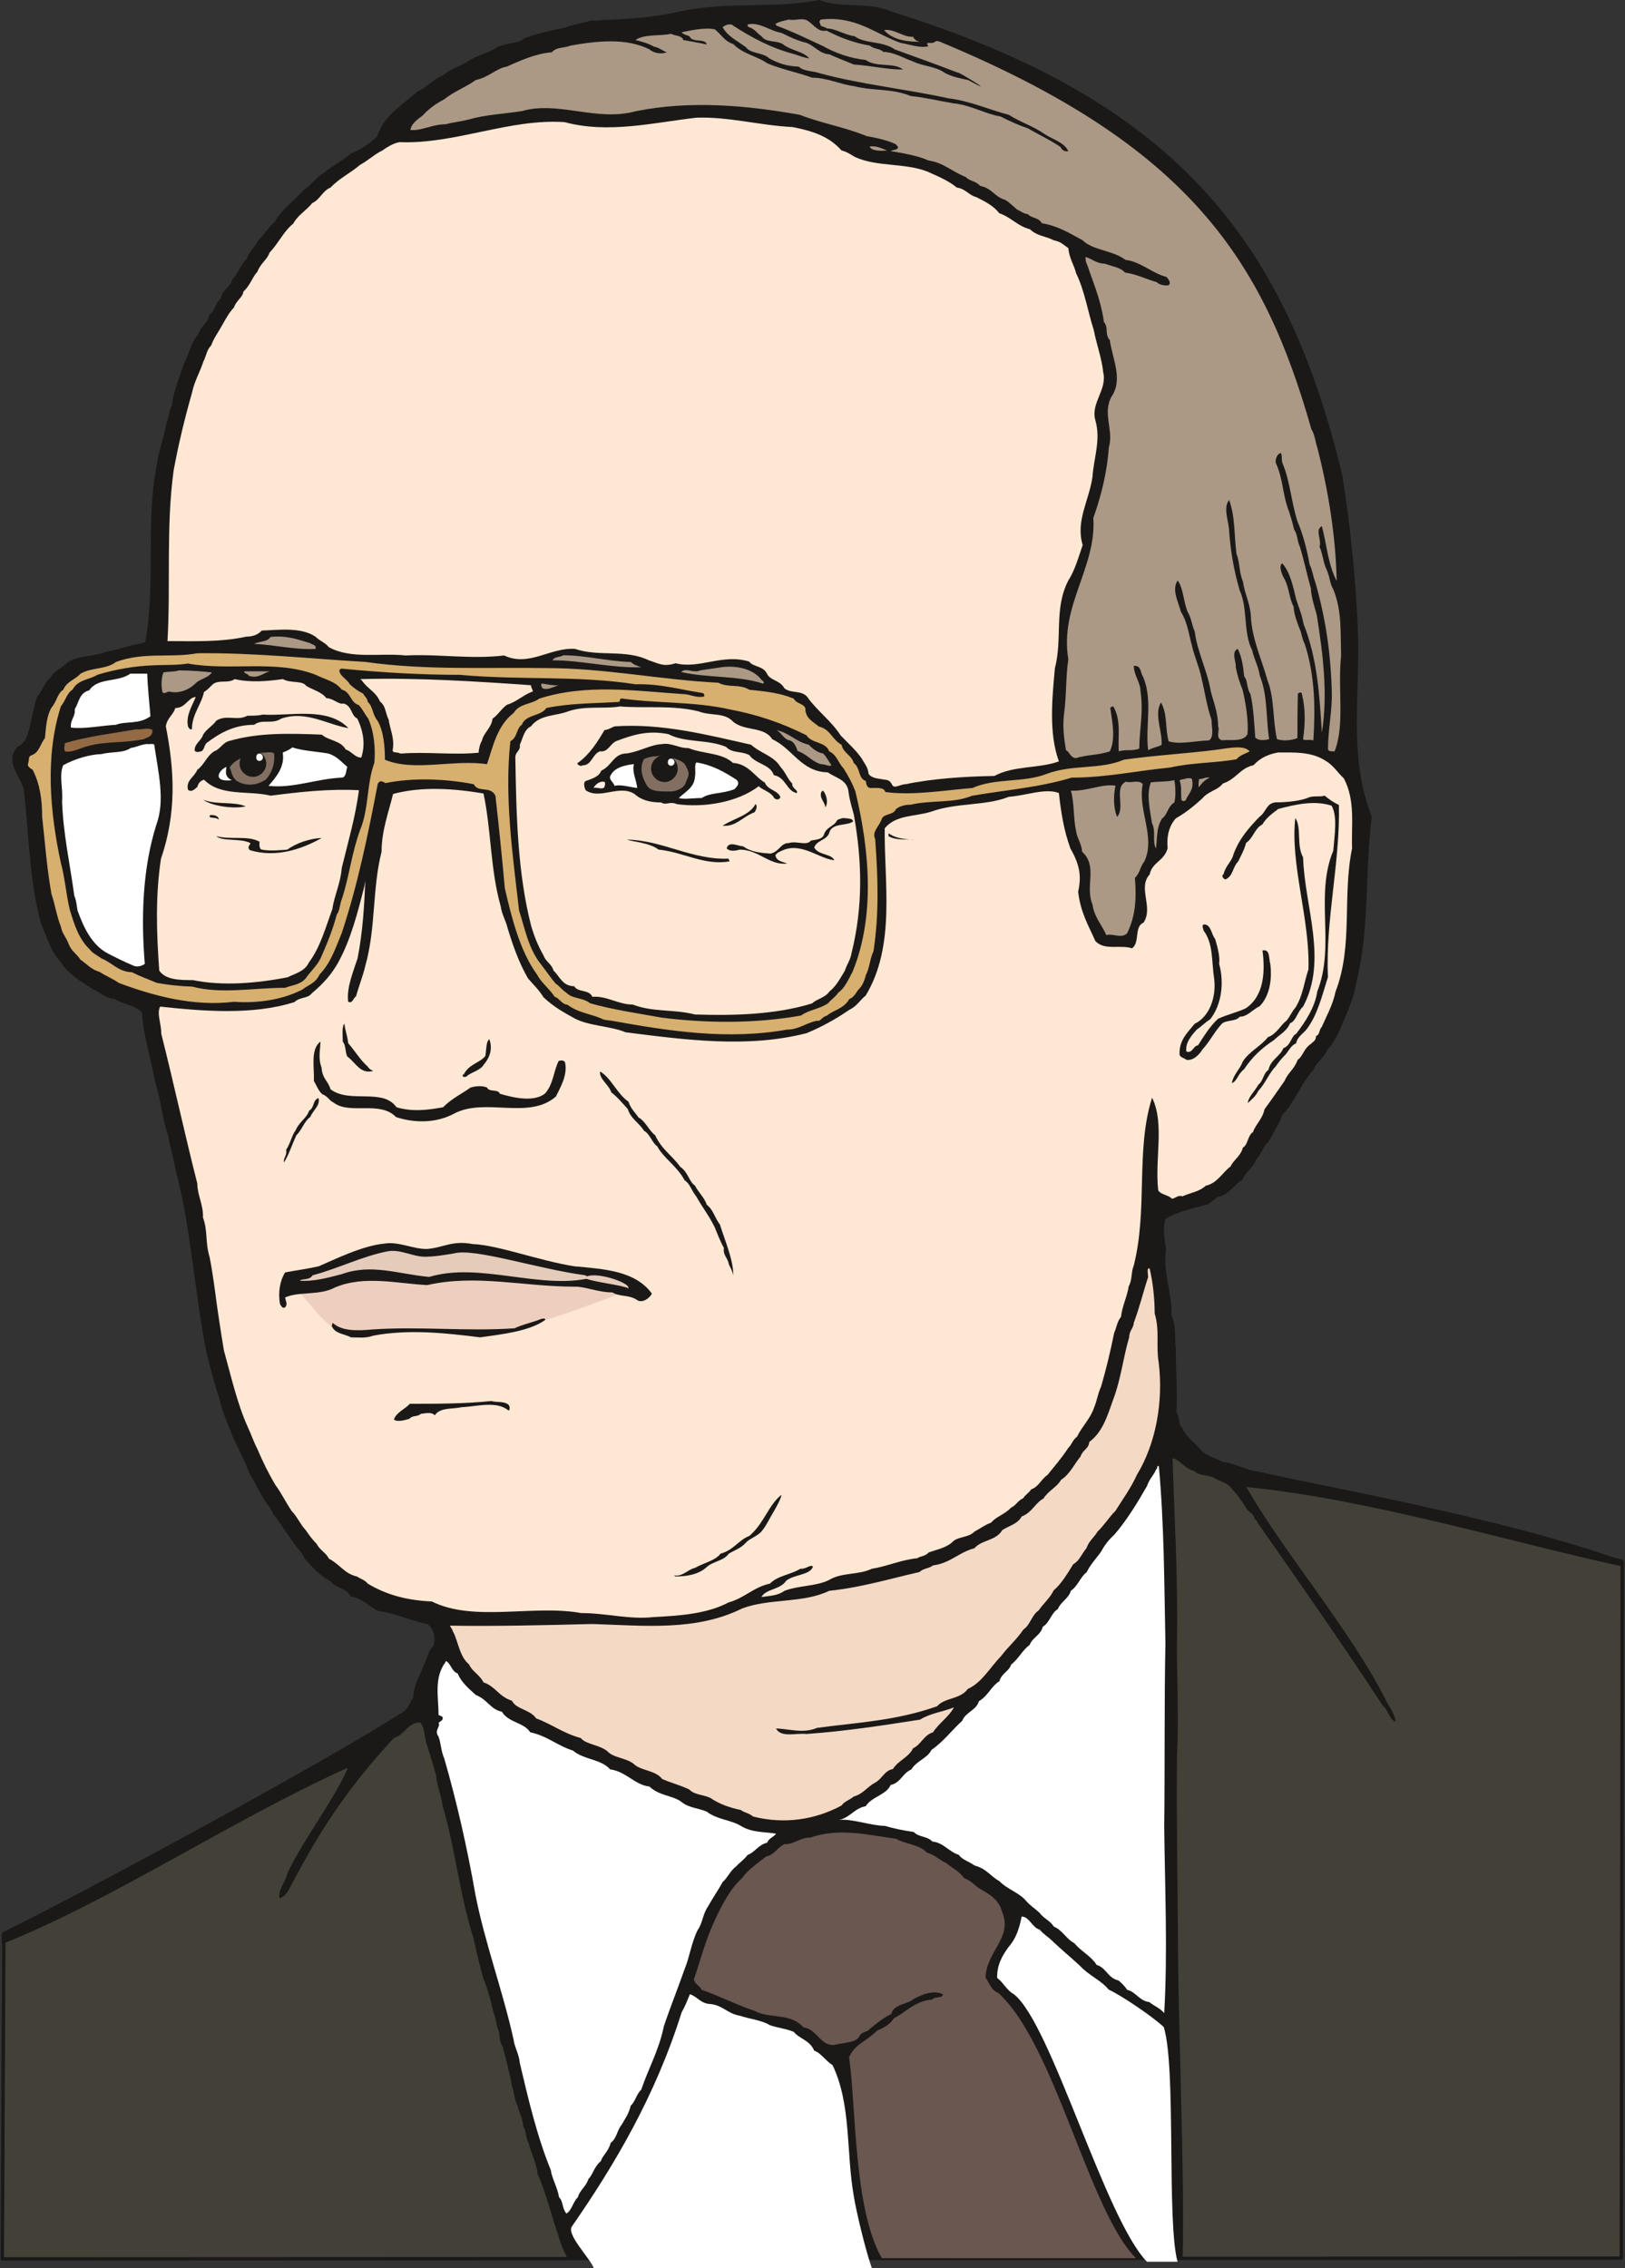 <svg xmlns="http://www.w3.org/2000/svg" xml:space="preserve" width="662.967" height="925.039" fill-rule="evenodd" stroke-linejoin="round" stroke-width="28.222" preserveAspectRatio="xMidYMid" version="1.2" viewBox="0 0 17541 24475"><rect x="0" y="0" width="17541" height="24475" fill="#333333" stroke="none"/><defs class="ClipPathGroup"><clipPath id="a" clipPathUnits="userSpaceOnUse"><path d="M0 0h17541v24475H0z"/></clipPath></defs><g class="SlideGroup"><g class="Slide" clip-path="url(#a)"><g class="Page"><g class="com.sun.star.drawing.ClosedBezierShape"><path fill="none" d="M6 15482h17525v8913H6z" class="BoundingBox"/><path fill="#434137" d="m42 20903 3417-1787c271-196 820-340 1036-627 234-120-23-389 317-732l7893-2255 419 335c402 172 496 142 927 178l3460 833-10 7519-17476 8 17-3472Z"/><path fill="none" stroke="#1B1918" stroke-linejoin="miter" stroke-width="36" d="m42 20903 3417-1787c271-196 820-340 1036-627 234-120-23-389 317-732l7893-2255 419 335c402 172 496 142 927 178l3460 833-10 7519-17476 8 17-3472Z"/></g><g class="com.sun.star.drawing.ClosedBezierShape"><path fill="none" d="M16 0h17511v24389H16z" class="BoundingBox"/><path fill="#1B1918" d="M6133 24388c-110-234-74-175-120-307-73-209-127-447-211-623-12-124-71-226-96-335-36-58-23-132-58-178-8-96-49-157-61-223-36-66-36-150-59-203-25-150-66-292-101-432-49-71-21-142-61-214-13-109-49-167-61-251-28-102-46-175-84-264-46-150-76-300-112-450-150-472-193-952-330-1417-13-114-66-229-71-330-36-137-66-221-110-366-17-79-17-142-58-208-132-8-176 137-288 167-437 473-749 905-1090 1555-43 73-66 150-144 175-23-96 71-180 83-269 163-348 486-767 641-1108 7-12 7-30 7-30-1283 582-2540 1430-3731 1902 13-35-17-94 13-129 909-445 3502-1852 4292-2360 85-35 90-109 138-173 5-145 79-242 115-356 35-59 48-155 101-196 31-84 5-198-66-241-185-36-354-119-534-142-102-54-168-137-292-155-43-92-150-79-216-163-127-66-193-155-277-239-36-83-94-127-142-203-71-109-115-162-173-251-43-43-48-97-84-127-84-114-127-229-198-341-48-127-114-259-168-365-61-155-127-300-162-455-54-163-97-330-137-493-115-584-155-1166-277-1735-23-106-41-172-64-269-20-127-56-221-73-335-66-186-77-396-138-569-48-269-132-516-142-754-78-89-205-84-299-150-97-5-145-66-229-102-132-84-269-162-353-300-107-106-145-269-208-401-132-477-132-988-188-1453-41-162-209-300-71-462 91-41 109-119 132-203 30-132 48-234 83-341 61-61 79-157 145-205 46-84 120-94 178-160 127-84 287-61 427-120 124-18 256-73 358-84 25-12 53-7 61-30 112-630 0-1258 119-1881 23-175 84-317 107-472 30-61 25-132 61-188 10-147 89-323 124-442 61-107 84-252 158-323 28-91 106-127 119-210 71-59 66-133 125-178 17-104 96-109 127-211 66-66 83-150 155-221 30-84 83-119 124-198 66-66 104-137 175-198 84-143 209-226 310-341 84-53 132-137 216-185 102-84 211-137 295-211 119-46 216-119 287-185 66-226 269-336 433-485 106-46 177-138 274-173 84-71 180-97 269-150 84-66 198-79 287-137 97-71 252-48 323-114 157-59 317-89 457-120 84-35 155-35 256-71 305-13 605-25 874-79 127-30 257-53 396-66 412-40 808 0 1202-78 234 96 533 12 785 127 3012 939 4240 2413 4862 5003 97 612 155 1218 173 1817 0 694-89 1263 145 1867-79 618-18 1209-173 1814-18 114-48 175-84 277-66 150-114 305-223 424-36 84-120 137-150 216-107 114-155 244-244 366-25 63-97 101-109 167-41 89-89 160-130 239-61 58-79 132-139 203-28 84-112 125-143 208-96 56-144 168-270 188-30 28-74 54-96 77-173 48-331 78-468 162-30 114-5 226 8 328-38 241 71 485 58 708 54 112 31 239 48 354-5 238 23 477 6 693 43 61 12 127 61 168 48 114 154 167 215 256 72 56 160 74 222 114 143 13 270 97 384 102 561 137 2657 498 3939 965 23 54-30 31-12 59-1191-257-2718-724-4054-856 401 706 1143 1562 1521 2330 31 48 107 180 84 203-71-41-71-124-132-173-383-587-970-1431-1354-1977-5-30-35-30-35-58-23-48-71-61-94-109-48-79-92-138-150-199-48-66-122-76-181-111-66-43-168-21-221-79-110-25-158-127-234-137 18 635 58 1267 48 1915-7 437 23 844 0 1276-7 671 5 1316 10 1981-5 684 79 2797 49 3460l-6632 20Z"/></g><g class="com.sun.star.drawing.ClosedBezierShape"><path fill="none" d="M9543 323h403v130h-403z" class="BoundingBox"/><path fill="#AB9985" d="M9543 325c114-17 198 77 313 72 18 36 48 54 89 54-132 0-301-10-402-126Z"/></g><g class="com.sun.star.drawing.ClosedBezierShape"><path fill="none" d="M10765 1054h528v248h-528z" class="BoundingBox"/><path fill="#1B1918" d="M10765 1054c83 55 191 35 282 101 72 27 116 80 200 98 17 30 28 35 45 48-58-36-138-71-209-89-79-80-270-98-318-158Z"/></g><g class="com.sun.star.drawing.ClosedBezierShape"><path fill="none" d="M1808 1269h10109v7221H1808z" class="BoundingBox"/><path fill="#FEE7D3" d="M7518 1270c348-12 679 83 1037 101 221 43 396 102 528 252 66 17 94 43 150 73 239 107 526 59 777 155 120 54 234 102 318 173 96 13 132 84 208 102 96 48 185 91 251 175 132 46 193 137 331 173 83 78 167 71 256 119 79 13 109 53 158 84 10 114 66 190 83 269 94 194 125 407 191 613 30 155 89 315 102 455 48 190-138 335-84 521 61 215-18 406-31 609-35 252-185 480-106 737-49 145-89 282-155 383-158 305-61 629-145 946-31 343-66 701 43 1006-216 79-485 43-696 157-323 6-663 28-958 89-53 0-119 49-142 13-20-35-30-56-78-61-72-13-150-13-181-66-5-71-48-114-71-160-66-96-150-168-229-251-101-158-261-272-363-419-66-74-175-31-246-92-43-84-155-84-186-155-43-89-149-71-193-132-287-89-538 84-795 18-132 43-185 0-287-31-252-124-539-35-798-124-269-18-496 198-765 71-360 43-719-18-1061 0-280-30-587 43-831-89-43-53-97-66-145-114-160-107-401-71-579-66-48 53-114 66-168 66-276 61-576 48-850 48 35-623-17-1228 66-1840 53-287 119-561 198-838 28-132 83-216 124-340 31-61 36-127 84-173 30-84 79-145 114-211 41-71 79-145 132-198 23-76 94-107 102-173 71-61 96-156 150-212 35-94 106-129 132-208 94-96 155-234 256-312 49-94 138-138 204-221 88-41 109-132 198-168 96-102 221-160 317-244 89-48 155-114 244-157 56-41 132-84 188-89 597 23 1184-257 1778-216 472 127 959 5 1423-48Z"/></g><g class="com.sun.star.drawing.ClosedBezierShape"><path fill="none" d="M9388 1579h187v50h-187z" class="BoundingBox"/><path fill="#AB9985" d="M9388 1581c71-11 120 18 186 42-48 8-174 8-186-42Z"/></g><g class="com.sun.star.drawing.ClosedBezierShape"><path fill="none" d="M11925 1697h1165v982h-1165z" class="BoundingBox"/><path fill="#1B1918" d="M11925 1697c43 58 132 71 185 129 56 38 91 61 140 97 71 83 155 114 213 172 57 61 151 79 186 146 74 71 158 107 206 185 76 36 89 120 160 168 18 36 48 53 74 84-61-36-84-107-168-155-43-84-132-109-188-198-101-48-155-146-257-192-107-96-221-157-310-241-84-66-198-112-241-195Z"/></g><g class="com.sun.star.drawing.ClosedBezierShape"><path fill="none" d="M11914 2036h524v326h-524z" class="BoundingBox"/><path fill="#1B1918" d="M11915 2037c106 17 155 115 262 143 79 61 146 128 230 146 5 22 17 22 30 35-109-58-224-108-313-186-66-18-98-67-146-90-28-26-36-48-63-48Z"/></g><g class="com.sun.star.drawing.ClosedBezierShape"><path fill="none" d="M12943 2791h404v266h-404z" class="BoundingBox"/><path fill="#1B1918" d="M12944 2791c48 48 172 58 204 138 71 43 162 61 198 127-71-13-132-97-240-127-30-80-145-85-162-138Z"/></g><g class="com.sun.star.drawing.ClosedBezierShape"><path fill="none" d="M13569 5408h127v655h-127z" class="BoundingBox"/><path fill="#1B1918" d="M13596 5408c42 216 72 432 98 654-56-162-56-326-111-486 0-62-39-168 13-168Z"/></g><g class="com.sun.star.drawing.ClosedBezierShape"><path fill="none" d="M12967 5994h337v1691h-337z" class="BoundingBox"/><path fill="#1B1918" d="M12984 6006c140 544 186 1119 314 1652 0 13 5 26 5 26-28-97-40-181-71-282-115-389-90-781-228-1152-8-89-60-190-25-256l5 12Z"/></g><g class="com.sun.star.drawing.ClosedBezierShape"><path fill="none" d="M13597 6137h334v1308h-334z" class="BoundingBox"/><path fill="#1B1918" d="M13597 6137c89 43 58 193 115 281 112 332 240 672 214 1026 0-256-71-504-156-765-71-188-143-385-173-542Z"/></g><g class="com.sun.star.drawing.ClosedBezierShape"><path fill="none" d="M12501 6761h319v1216h-319z" class="BoundingBox"/><path fill="#1B1918" d="M12502 6761c45 58 76 129 106 208 23 89 80 119 80 198 107 257 155 539 119 809-25-221-30-552-144-796-50-150-144-290-161-419Z"/></g><g class="com.sun.star.drawing.ClosedBezierShape"><path fill="none" d="M301 7047h13189v4115H301z" class="BoundingBox"/><path fill="#D7AF6E" d="M2131 7049c617-7 1217 59 1815 94 652 92 1300 56 1953 66 627 0 1232 127 1854 158 114 58 229 10 335 76 181 18 336 35 480 96 36 61 102 49 125 102 0 114 84 145 145 198 127 31 144 142 246 198 23 95 107 108 132 197 71 48 46 167 130 193 7 48 17 76 55 76 59 0 143-10 155 43 292 41 635-18 941-43 252-112 556-53 808-155 282-102 569-41 825-150 336-48 671-66 988-106 115-13 313-62 371 17-45 23-106 41-142 84-229 41-490 36-714 89-371 36-693 109-1064 109-353 107-706 132-1077 196-206 84-428 43-661 96-66 0-125 18-160 49-31 71-140 40-158 119-35 79-101 127-66 203 31 419 43 808-18 1210-40 84-40 175-83 259-18 71-41 120-84 160-28 43-54 84-94 97-61 109-176 119-242 180-58 13-66 66-106 54-115 22-198 96-323 96-642 114-1265 18-1897-96-43-6-74-6-97-18-114-54-264-66-378-155-59 0-94-79-137-84-59-91-143-150-191-241-185-252-277-624-348-934-30-342-66-683-101-995-54-112-186-28-234-125-318-61-658-71-953-12-35-18-58-36-83 7-107 557-216 1090-389 1611-71 173-120 323-240 448-43 96-127 114-185 162-224 115-498 150-737 132-444 54-874-66-1244-203-66-48-140-74-206-119-94-26-137-84-208-132-44-66-97-92-127-168-23-67-72-115-84-186-46-115-66-252-102-353-53-295-71-577-101-834 0-185-23-353-102-508-23-17-65-35-48-73 12-36-4-71 35-84 84-28 97-126 145-186 13-125 18-239 71-328 61-74 61-150 127-193 36-89 125-107 186-173 119-71 274-43 383-127 300-111 592-41 879-94Z"/></g><g class="com.sun.star.drawing.ClosedBezierShape"><path fill="none" d="M546 7160h3501v3529H546z" class="BoundingBox"/><path fill="#1B1918" d="M2029 7160c455 83 948-45 1377 121 109 54 216 72 282 160 102 26 89 138 186 168 43 48 66 102 101 145 66 150 79 329 66 478-84 224-58 498-155 727-91 251-114 490-193 734-28 66-23 133-58 176-43 168-114 335-175 473-41 83-112 144-160 215-61 72-150 72-221 102-348 0-684 71-1007-13-145-5-247-17-379-40-101-43-172-66-269-115-150-5-216-106-330-149-46-36-94-54-125-97-119-112-167-269-216-429-40-169-53-349-96-504-118-551-172-1151 0-1690 56-71 66-145 127-181 53-106 180-106 269-160 198-61 419-96 592-101 137-8 264 0 384-20Z"/></g><g class="com.sun.star.drawing.ClosedBezierShape"><path fill="none" d="M3664 7215h3940v1044H3664z" class="BoundingBox"/><path fill="#1B1918" d="M3700 7216c419 41 843 66 1263 66 640 59 1276 5 1898 102 264-8 480 58 724 94 25 12 18 38 13 38-84 18-150-26-221-26-521-35-1049-114-1557 49-89 66-210 48-276 155-180 138-223 366-287 552-366-54-785 84-1102-48 0-138-13-305-79-420-58-67-48-155-107-204 0-40-43-66-48-89-61-30-101-61-145-101-28-56-123-97-111-158 23-16 23-10 35-10Z"/></g><g class="com.sun.star.drawing.ClosedBezierShape"><path fill="none" d="M765 7269h861v588H765z" class="BoundingBox"/><path fill="#FFF" d="M1407 7269h182c5 142 23 318 35 460-127 92-265 49-372 92-175 10-344 48-486 30-11-84 49-114 41-198 48-79 48-176 157-204 90-140 311-84 443-180Z"/></g><g class="com.sun.star.drawing.ClosedBezierShape"><path fill="none" d="M1694 7328h2231v3286H1694z" class="BoundingBox"/><path fill="#FEE7D3" d="M2533 7328c167 38 340 25 520 0 84 48 211 12 252 73 67 41 169 66 217 132 84 5 127 71 190 59 92 30 74 127 145 162 66 137 89 282 43 420-66 5-109-72-167-85-56-101-188-96-259-162-349-13-677-23-990 66-83 18-101 89-172 114-85 55-110 151-182 199-35 84-124 112-101 216 43 36 84-20 101-30 13-48 36-66 72-79 181 186 486 114 719 173 318-41 636-76 954-59-41 300-114 544-186 839-12 167-83 304-101 443-79 215-132 414-253 576-48 102-155 120-228 160-336 66-706 97-1025 31-137 0-292 0-363-102-30-414-42-804 18-1205 167-490 150-940 53-1431 13-91 84-127 102-198 114 0 137-114 221-119-41 101-107 198-84 317 13 23 18 36 43 31 0-163 102-265 130-402 43-25 74-66 105-91 76-41 160 0 226-48Z"/></g><g class="com.sun.star.drawing.ClosedBezierShape"><path fill="none" d="M3892 7323h1860v811H3892z" class="BoundingBox"/><path fill="#FEE7D3" d="M3899 7328c597-17 1251 25 1832 66 0 30 41 73 5 73-101 41-162 108-264 138-66 49-89 102-155 150-13 102-96 150-114 235-23 41-36 94-36 132-269 28-570-13-844 10-36-23-89 0-84-40 23-127-30-222-43-324-41-84-28-145-94-198-48-110-132-133-198-230-12-5-17-16-5-12Z"/></g><g class="com.sun.star.drawing.ClosedBezierShape"><path fill="none" d="M5485 7537h3884v3491H5485z" class="BoundingBox"/><path fill="#1B1918" d="M6718 7538c371 53 773 31 1144 114 317 59 579 150 843 282 61 94 203 64 246 173 84 41 97 125 155 185 54 84 97 168 127 247 155 640 214 1352-30 1947-48 88-84 177-155 226-31 48-74 71-109 114-89 61-209 71-292 132-493 89-1019 84-1505 23-264-48-521-84-772-155-84-66-186-43-257-114-48-31-73-72-114-97-61-71-97-129-155-203-140-173-175-384-241-587-71-616-159-1228-94-1827 76-36 63-137 124-178 43-114 211-91 264-180 262-54 521-49 785-66 18-13 0-40 36-36Z"/></g><g class="com.sun.star.drawing.ClosedBezierShape"><path fill="none" d="M5562 7623h3724v3330H5562z" class="BoundingBox"/><path fill="#FEE7D3" d="M6693 7623c270 22 564-17 847 53 137 53 280 7 376 114 127 102 335 48 419 186 221 101 313 353 600 358 94 66 216 78 226 224 12 84 43 186 56 234 89 503 101 985-26 1497-12 71-48 114-71 185-61 102-96 168-168 226-43 66-137 79-185 127-401 125-869 133-1265 120-232-59-456-23-671-107-160 0-280-96-437-84-36-83-155-43-196-114-127 0-157-109-223-168-18-71-84-96-107-162-61-107-97-199-132-311-150-577-163-1217-173-1815-7-78 59-78 48-149 36-79 46-163 120-199 101-132 269-109 401-162 191-65 389-23 561-53Z"/></g><g class="com.sun.star.drawing.ClosedBezierShape"><path fill="none" d="M2101 7702h1662v414H2101z" class="BoundingBox"/><path fill="#1B1918" d="M2838 7711c300 18 697-88 923 146-226-36-456-194-725-103-101 67-208 0-292 67-216 0-374 89-517 199-25 28-25 89-66 89-30 13-60 0-60-13 0-76 73-102 91-168 41-66 107-97 142-151 109-71 225 7 336-54 74 0 115 0 168-12Z"/></g><g class="com.sun.star.drawing.ClosedBezierShape"><path fill="none" d="M6232 7831h2374v729H6232z" class="BoundingBox"/><path fill="#1B1918" d="M6634 7838c509-35 989 89 1473 198 104 94 246 119 318 240 55 58 73 124 127 180-6 53 71 71 48 102-114-26-114-168-247-194-40-119-198-119-264-216-90-46-186-18-252-89-203-84-437-41-622-137-216-44-376 5-553 71-76 25-94 127-185 114-84 30-89 151-186 151-35 23-75-26-53-26 132-95 216-234 287-354 48-5 74-28 109-40Z"/></g><g class="com.sun.star.drawing.ClosedBezierShape"><path fill="none" d="M694 7863h954v249H694z" class="BoundingBox"/><path fill="#936A44" d="M1473 7869c49 10 132-25 173 10 0 74-53 74-94 97-206 43-410 23-588 71-91 19-175 75-259 62-22-17-5-72-5-90 269-78 522-105 773-150Z"/></g><g class="com.sun.star.drawing.ClosedBezierShape"><path fill="none" d="M4430 205h10049v7977H4430z" class="BoundingBox"/><path fill="#AB9985" d="M8515 211c71 17 155-30 216 22 66 49 106 115 190 97 155 79 295 132 468 162 48 41 114 31 142 67 127 5 228 71 317 101 122 59 247 53 348 125 79 43 168 61 252 78 378 204-150-119-107-78-229-89-467-173-683-252-132-94-323-58-432-142-107-13-208-84-300-84-28-25-71-13-71-48-18-26-5-36 5-48 379-43 587 154 859 251 106 18 213 61 305 36-13-6-26-36 0-36 83 13 58-36 119-13 2701 1120 3496 2365 4012 4180 43 73 43 144 66 205 119 465 198 958 208 1435-94-177-107-393-160-591-79 40 0 142-25 221 38 89 38 172 78 251 36 84 31 145 71 211 97 244 74 472 84 711-40 353 43 749-71 1036-30 0-71 0-71-25 0-208 48-424 41-622-11-407-66-790-178-1179-26-66-31-132-61-190-31-168-71-325-132-468-66-203-79-437-163-630-10-40 0-89-18-106-40 12-58 66-53 106 84 181 71 348 145 529 23 76 35 111 53 190 41 61 31 120 61 181 46 149 76 299 120 454 5 114 48 216 66 300 66 424 119 843 53 1257-25-396-48-797-198-1173-18-102-48-168-79-264-36-150-66-293-150-389-46 23 0 132 26 173 48 96 48 203 96 294 5 89 36 160 59 226 30 61 30 120 61 176 114 353 114 711 93 1041-40-13-101 5-111-13 23-167 28-322-13-490 0-18-30-18-43 0-5 168-5 335-5 478-59 25-150 35-221 12-48-221-26-442-102-635-66-238-167-442-180-693-5-132-71-252-84-371-48-114-30-198-71-300-26-210-13-401-79-581-71 84 0 238 0 340 18 229 53 427 114 635 89 193 36 450 133 643 22 94 71 185 83 274 89 221 66 467 102 688-53 13-114 18-150-17-13-168-18-323-53-473-43-61-26-145-66-185-13-115-26-216-71-300-74 36-13 142-21 198 21 102 43 168 74 244 36 150 66 343 53 480-48 89-198 53-274 66-79-25-20-109-43-150 0-145-48-259-79-378-36-221-147-430-173-645-35-79-35-145-78-216-46-115-46-257-107-336-66 97 5 226 35 336 72 119 84 238 120 370 30 127 79 229 101 341 39 157 56 300 110 457 0 84 30 178-26 221-150 5-317 48-437 10-40-142-10-292-83-419-77 127 17 313 7 457-35 23-96 28-145 59-35-264 61-569-71-826-12-48-25-84-66-84-5-5-18 0-18 0 0 97 72 181 72 270 35 228-13 424-13 622-76 30-150 5-221 30-13-155 30-330-59-485-25 0-38 13-30 36 23 150 53 322-8 449-125 41-252 36-364 72-61 0-73-72-109-84-23-132-36-252-23-376 31-229 18-402 48-605-96-581 305-988 270-1526 94-264 149-511 168-762 54-186-74-371 31-551 124-187 5-408-21-606-59-66-10-132-64-196-31-233-114-419-180-617-18-30-18-61-18-84 66 18 119 72 208 72 80 30 176 43 217 96 132 18 239 76 340 102 38 35 92 40 132 35 31-30-5-66-22-89-163-43-282-167-445-185-130-102-354-102-461-211-155-84-269-155-442-185-30-61-114-54-150-97-48-5-78-35-114-48-48-41-91-84-132-107-119-35-137-124-269-150-43-53-120-53-155-96-150-59-241-155-401-178-127-56-282-79-409-102 25-17 83-7 78-48-17-13-22-25-22-25-102-49-224-71-318-89-234-97-485-137-719-229-592-106-1186-155-1766-40-432 119-838-115-1235 0-198 30-401 40-568 89-97 25-168 30-257 53-145 0-259 74-378 61 12-71 78-114 132-155 66-74 149-132 233-175 102-84 247-138 341-209 144-30 223-127 335-144 157-72 325-143 485-155 56-61 127-41 203-72 295-53 607-83 852 41 48 43 132 53 186 31-49-18-77-49-138-61-61-36-133-54-199-71 93-67 265-41 385-67 48 26 109 13 132 67 89 17 173 30 251 48-12-71-155-13-185-89-36-13-79-26-84-43 107-23 257-54 358-31 74 61 109 132 198 158 107 111 265 132 366 208 173 71 328 97 485 155 160 0 310 74 450 91 208 54 411 23 615 107 167 18 307 53 462 79 185 18 340 114 508 142 109 56 203 97 294 127 120 71 239 124 354 203 10 31 48 54 83 43-48-96-162-122-259-185-119-84-251-122-383-206-221-58-419-150-651-178-462-101-939-149-1384-269-79-30-173-18-233-73-138-6-216-36-318-89-66-66-203-49-251-120-107-78-199-119-252-216 31-30 92-43 114-17 204 132 419 246 666 309 58 21 112 39 155 44-66-79-203-84-287-155-79-43-181-13-229-84-48-31-66-74-132-97-18-5-18-17-18-30 127-31 242 71 366 91 84 41 168 84 269 107 92 36 145 119 247 124 96 44 180 74 264 110 185 12 381 58 531 53-102-79-287-18-402-102-167-17-335-78-459-149-173-79-323-155-503-221-5-5-13-18-13-18 36-26 97-36 145-48Z"/></g><g class="com.sun.star.drawing.ClosedBezierShape"><path fill="none" d="M2743 6869h667v137h-667z" class="BoundingBox"/><path fill="#AB9985" d="M2920 6873c159-17 271 18 428 67 23 18 71 18 58 62-215 13-437-44-663-54 58-31 142-18 177-75Z"/></g><g class="com.sun.star.drawing.ClosedBezierShape"><path fill="none" d="M5964 7071h960v131h-960z" class="BoundingBox"/><path fill="#AB9985" d="M6083 7071c240 0 486 67 726 72 35 31 61 39 114 57-331 10-641-75-959-75 22-42 71-29 119-54Z"/></g><g class="com.sun.star.drawing.ClosedBezierShape"><path fill="none" d="M7352 7193h894v185h-894z" class="BoundingBox"/><path fill="#AB9985" d="M7801 7198c162-17 331 22 420 139 12 5 35 30 17 40-275-90-592-59-885-125 53-54 129 18 208-19 97-13 168-25 240-35Z"/></g><g class="com.sun.star.drawing.ClosedBezierShape"><path fill="none" d="M1744 7234h545v246h-545z" class="BoundingBox"/><path fill="#AB9985" d="M1928 7234c119 0 252 10 359 22-41 62-129 67-179 121-78 74-185 110-283 85-35 7-53 30-71 7-17-67-12-158 10-213 61-12 123-5 164-22Z"/></g><g class="com.sun.star.drawing.ClosedBezierShape"><path fill="none" d="M2636 7244h278v59h-278z" class="BoundingBox"/><path fill="#AB9985" d="M2641 7244h271c-84 25-122 79-225 49-5-24-70-29-46-49Z"/></g><g class="com.sun.star.drawing.ClosedBezierShape"><path fill="none" d="M5842 7376h191v60h-191z" class="BoundingBox"/><path fill="#AB9985" d="M5854 7376c49 7 121 25 177 17-44 14-128 62-177 32-10-18-22-49 0-49Z"/></g><g class="com.sun.star.drawing.ClosedBezierShape"><path fill="none" d="M8382 7879h594v386h-594z" class="BoundingBox"/><path fill="#AB9985" d="M8382 7879c132 25 209 126 348 157 46 47 94 85 156 95 41 43 59 84 89 127-23 18-66-13-119-13-103-35-143-106-247-142-18-57-46-110-95-115-66-26-79-84-132-109Z"/></g><g class="com.sun.star.drawing.ClosedBezierShape"><path fill="none" d="M661 8028h1076v2402H661z" class="BoundingBox"/><path fill="#FFF" d="M1589 8028c17 8 66-9 76 8 43 297 119 597 25 856-155 486-167 1024-127 1509-40 28-89 36-125 18-102-43-198-91-277-132-178-96-263-294-324-462-12-71-12-102-35-160-48-353-120-667-132-1020 12-144-35-274 12-388 133-71 283-115 413-120 122-30 229-7 317-66 75-12 98-35 177-43Z"/></g><g class="com.sun.star.drawing.ClosedBezierShape"><path fill="none" d="M6305 8025h2120v666H6305z" class="BoundingBox"/><path fill="#1B1918" d="M7148 8029c101-17 185 48 283 43 162 66 360 48 480 160 172 12 243 158 345 212 30 83 145 83 168 160-23 43-71 12-71 0-41-64-120-77-163-120-231 175-592 234-885 193-74-35-114 18-168-18-119 0-215-25-287-91-167-107-373 66-528-41-17-35-29-89 5-101 74-26 140-48 163-110 119-54 132-186 277-186 147-23 251-94 381-101Z"/></g><g class="com.sun.star.drawing.ClosedBezierShape"><path fill="none" d="M2898 8065h853v422h-853z" class="BoundingBox"/><path fill="#FFF" d="M3155 8065c119 38 252 43 390 66 91 30 132 83 205 145-17 31-7 102-55 115-276 10-527 119-797 89 78-89 180-204 154-360 44-17 73-30 103-55Z"/></g><g class="com.sun.star.drawing.ClosedBezierShape"><path fill="none" d="M2479 8117h483v351h-483z" class="BoundingBox"/><path fill="#836F61" d="M2815 8120c41 10 107-17 143 10 13 120-28 212-84 278-90 66-209 76-294 31-71-26-79-110-101-159 78-114 209-119 336-160Z"/></g><g class="com.sun.star.drawing.ClosedBezierShape"><path fill="none" d="M1714 8119h12884v9339H1714z" class="BoundingBox"/><path fill="#FEE7D3" d="M13795 8120c167 0 358-12 513 89 84 48 127 124 198 190 127 242 79 503 89 755-107 520 13 1049-178 1545-30 145-96 259-150 384-30 25-18 83-61 96 0 54-35 61-53 84-79 48-89 137-145 173-41 109-101 132-142 228-71 102-150 216-216 305-23 109-97 163-124 246-61 41-56 143-110 168-23 94-101 132-132 203-89 66-142 181-269 209-71 66-160 73-251 114-54-18-84 30-115 25-40-43-124-43-147-91-38-346 71-719-66-998-180 569-43 1196-198 1813-31 71-13 150-54 221-17 114-73 221-83 330-44 54-49 120-74 173-41 203-89 401-142 582-36 76-43 150-74 222-41 124-130 203-185 317-46 31-59 89-94 120-74 114-150 198-224 292-71 48-94 127-178 157-25 41-66 59-84 94-66 31-78 79-132 102-66 73-162 96-215 162-72 26-120 66-181 97-66 71-185 48-244 119-73 61-180 79-251 107-36 43-92 38-120 61-180 18-330 89-492 114-150 71-318 36-460 120-137 71-330 58-485 119-71 53-163 53-247 66 49-89 204-79 265-173 83-73 264-61 292-157-36-23-71 30-137 25-107 66-239 71-328 160-176 38-278 158-446 203-238 127-551 145-807 158-264 30-508-43-785-43-513-94-1161 101-1611-125-269-12-490-71-693-193-30-40-84-53-114-76-137-30-186-132-305-193-31-66-97-89-132-160-61-61-84-102-120-150-60-66-91-145-149-203-66-97-110-193-173-277-79-132-140-257-198-394-43-83-66-157-102-233-119-265-180-547-259-829-35-214-71-442-94-628-18-132-38-269-61-383-48-155-18-282-71-424 5-138-61-242-61-366-137-539-256-1090-389-1616 0-114-52-223-12-294 449 48 995 96 1450-49 59-58 142-35 186-94 124-104 215-205 287-336 137-251 208-533 281-820 6-43 11-43 11-79-11 282-28 574-84 856-46 146-120 313-102 468 48 31 61-53 84-53 31-114 74-216 102-336 114-402 73-828 175-1230 0-226 76-424 124-622 318-84 658-58 976-5 84 389 73 820 185 1214 13 92 56 158 74 234 58 193 124 378 221 547 61 71 119 124 167 203 107 102 216 163 336 229 155 83 396 83 551 150 658 83 1316 172 1952 10 162-66 322-155 462-252 84-40 112-101 178-155 325-539 198-1217 205-1804 120-147 323-125 496-178 277-102 592-61 843-162 188-13 396-97 541-41 23 208 53 401 124 597 89 157 127 282 84 467 26 229 115 371 186 534 101 106 264 35 396 78 89-66 18-233 124-277 110-167-66-375 66-520 26-132 155-143 194-282-13-132 17-244 88-323 115-66 199-137 287-216 61-76 168-89 221-160 145-48 186-167 331-198 71-79 162-119 264-137Z"/></g><g class="com.sun.star.drawing.ClosedBezierShape"><path fill="none" d="M6925 8156h510v386h-510z" class="BoundingBox"/><path fill="#836F61" d="M7149 8156c83 17 181 30 242 88 46 84 58 102 18 182-18 76-84 101-151 114-97 0-222 10-270-56-54-84-91-196-36-293 71-35 143-30 197-35Z"/></g><g class="com.sun.star.drawing.ClosedBezierShape"><path fill="none" d="M7327 8227h643v393h-643z" class="BoundingBox"/><path fill="#FFF" d="M7519 8227c175 30 296 101 428 185 53 44-8 90-18 103-128 53-265 35-354 96-84 0-199 18-247 0 66-66 163-109 173-222 13-61-10-145 18-162Z"/></g><g class="com.sun.star.drawing.ClosedBezierShape"><path fill="none" d="M6584 8245h296v259h-296z" class="BoundingBox"/><path fill="#FFF" d="M6843 8245c-23 84 26 168 36 258-84-10-179-41-245-23-13-40-60-67-48-102 40-98 161-121 257-133Z"/></g><g class="com.sun.star.drawing.ClosedBezierShape"><path fill="none" d="M2360 8275h144v149h-144z" class="BoundingBox"/><path fill="#FFF" d="M2444 8275c0 35-31 102 59 144-210 25-151-103-59-144Z"/></g><g class="com.sun.star.drawing.ClosedBezierShape"><path fill="none" d="M12938 8390h123v104h-123z" class="BoundingBox"/><path fill="#AB9985" d="M13028 8390h31c-44 22-79 49-116 103-12-18 0-62 0-86 37 0 62-17 85-17Z"/></g><g class="com.sun.star.drawing.ClosedBezierShape"><path fill="none" d="M12732 8397h142v249h-142z" class="BoundingBox"/><path fill="#AB9985" d="M12807 8399c10 0 60-9 60 12 25 111-42 156-67 223-18 18-37 8-47 0-8-77 5-156-20-210 12-18 49-13 74-25Z"/></g><g class="com.sun.star.drawing.ClosedBezierShape"><path fill="none" d="M12399 8418h290v739h-290z" class="BoundingBox"/><path fill="#AB9985" d="M12676 8418c13 66 18 180 0 242-72 40-72 132-133 173-66 106-48 222-66 323-42-89 5-173-42-275-25-155-60-306-13-438 90-13 182-5 254-25Z"/></g><g class="com.sun.star.drawing.ClosedBezierShape"><path fill="none" d="M6405 8435h128v74h-128z" class="BoundingBox"/><path fill="#FEEFE4" d="M6526 8437c13 23 0 37 0 54-23 36-77 0-120 11 25-42 72-77 120-65Z"/></g><g class="com.sun.star.drawing.ClosedBezierShape"><path fill="none" d="M11560 8434h836v1666h-836z" class="BoundingBox"/><path fill="#AB9985" d="M12168 8438c45 10 129-25 167 23-56 281 142 570 18 834-48 58-48 129-102 177 18 235 5 415-83 596-56 66-163 0-225 23-58-125-132-198-150-331-84-196 61-412-112-569-7-94-55-143-66-227-30-138-17-295-55-432 180 7 335-77 481-54-23 107-23 239 17 336 84-84-17-282 66-359 31-29 31-17 44-17Z"/></g><g class="com.sun.star.drawing.ClosedBezierShape"><path fill="none" d="M8860 8531h68v183h-68z" class="BoundingBox"/><path fill="#1B1918" d="M8885 8532c36 43 59 127 24 181 0-54-71-103-42-169 13-12 18-12 18-12Z"/></g><g class="com.sun.star.drawing.ClosedBezierShape"><path fill="none" d="M13195 8585h1260v3319h-1260z" class="BoundingBox"/><path fill="#1B1918" d="M14298 8585c46 38 94 73 155 101 13 630-145 1229-119 1858-66 211-110 396-221 551-44 61-105 84-122 163-54 22-77 76-112 119-43 41-80 89-110 132-71 71-107 178-186 262-30 61-71 91-114 132 8-71 79-132 114-198 54-41 54-125 109-160 23-110 130-150 161-234 84-31 84-132 138-155 101-132 205-290 228-457 198-497-30-1030 173-1520 13-168 48-366-18-485-185-61-394-13-575 35-66 49-132 97-173 168-83 41-96 145-175 198-23 84-53 132-84 198-66 71-53 155-137 196-23 0-52-41-23-54 23-96 89-137 107-215 66-178 173-293 282-407 71-48 71-145 173-155 138 0 283-18 366-56 61-17 120 0 163-17Z"/></g><g class="com.sun.star.drawing.ClosedBezierShape"><path fill="none" d="M2197 8633h457v81h-457z" class="BoundingBox"/><path fill="#1B1918" d="M2202 8633c150 54 308 12 451 68-125 30-355 0-456-68h5Z"/></g><g class="com.sun.star.drawing.ClosedBezierShape"><path fill="none" d="M7799 8677h370v236h-370z" class="BoundingBox"/><path fill="#1B1918" d="M8155 8677c25 17 7 66-11 88-133 50-194 156-344 146 115-79 289-109 355-234Z"/></g><g class="com.sun.star.drawing.ClosedBezierShape"><path fill="none" d="M2262 8794h100v53h-100z" class="BoundingBox"/><path fill="#1B1918" d="M2268 8796c39-4 93 5 93 50-26-32-86-14-98-32 0-13 5-18 5-18Z"/></g><g class="com.sun.star.drawing.ClosedBezierShape"><path fill="none" d="M7844 8827h1366v495H7844z" class="BoundingBox"/><path fill="#1B1918" d="M9103 8827c30 5 101 0 106 35-53 53-226 13-256 119-25 89-133 79-164 164 44 84 187 66 217 137-156-13-341-185-539-114-43 18-79 30-97 61 13 66 71 66 127 89-193 23-307-150-511-150-49 13-107 23-142-13 22-85 124-23 177-23 92 66 199 71 296 79 96-20 107-114 198-114 89-27 191 35 239-27 66-10 120-17 138-58 25-92 114-92 145-163 23-12 58-22 66-22Z"/></g><g class="com.sun.star.drawing.ClosedBezierShape"><path fill="none" d="M13297 8826h894v2863h-894z" class="BoundingBox"/><path fill="#1B1918" d="M13982 8827c71 101 10 292 84 424 17 538 269 1108 0 1611-61 53-74 155-141 180-36 89-119 125-173 181-137 89-240 190-323 315-72 56-72 127-132 150 17-94 83-143 119-234 66-107 199-168 270-262 97-35 137-132 198-175 41-46 61-102 98-142 84-132 94-277 142-414 18-545-199-1132-142-1634Z"/></g><g class="com.sun.star.drawing.ClosedBezierShape"><path fill="none" d="M9591 8994h298v68h-298z" class="BoundingBox"/><path fill="#1B1918" d="M9603 8999c72 50 187 62 284 62-97-7-217 11-296-39 0-23 0-35 12-23Z"/></g><g class="com.sun.star.drawing.ClosedBezierShape"><path fill="none" d="M2334 9021h1140v187H2334z" class="BoundingBox"/><path fill="#1B1918" d="M2334 9022c149 43 343-10 468 61-5 36 0 85 25 85 94 18 203 5 275 0 97-72 247-121 371-126-221 126-503 216-778 131-35-46 18-59 5-77-107-54-300-13-366-74Z"/></g><g class="com.sun.star.drawing.ClosedBezierShape"><path fill="none" d="M6767 9059h1110v247H6767z" class="BoundingBox"/><path fill="#1B1918" d="M6767 9060c380 5 707 222 1095 205 5 5 13 30 13 30-277 46-485-97-768-128-89-72-282-85-340-107Z"/></g><g class="com.sun.star.drawing.ClosedBezierShape"><path fill="none" d="M12732 9975h988v1464h-988z" class="BoundingBox"/><path fill="#1B1918" d="M13005 9975c71 12 71 109 112 157 30 102 53 196 43 269 58 209 23 448-97 598-58 36-96 79-142 109-56 59-132 150-114 239 66 23 76-66 124-66 74-114 127-203 216-287 103-48 212-71 301-114 203-137 208-408 180-624 84-17 66 84 84 145 23 178-13 354-114 456-84 41-132 114-216 114-43 59-164 28-204 89-79 89-120 180-198 264-36 59-102 125-173 112-31-23-61-23-74-53-9-155 84-239 163-336 162-76 233-292 211-478-31-206-8-384-115-528-7-31-25-66 13-66Z"/></g><g class="com.sun.star.drawing.ClosedBezierShape"><path fill="none" d="M3697 11046h334v518h-334z" class="BoundingBox"/><path fill="#1B1918" d="M3718 11046c5 66 30 119 41 211 73 84 128 179 211 253 18 28 36 35 59 46-142 38-187-89-281-156-25-59-12-115-48-160 0-61-12-164 18-194Z"/></g><g class="com.sun.star.drawing.ClosedBezierShape"><path fill="none" d="M4992 11214h308v409h-308z" class="BoundingBox"/><path fill="#1B1918" d="M5282 11214c41 110 0 204-62 277-41 65-137 78-186 126-41 18-53-23-28-23 58-115 173-123 233-199 12-71 7-156 43-181Z"/></g><g class="com.sun.star.drawing.ClosedBezierShape"><path fill="none" d="M3383 11240h2724v861H3383z" class="BoundingBox"/><path fill="#1B1918" d="M3459 11240c0 83-28 172 12 280 8 119 71 145 97 234 208 158 562-18 712 194 175 53 348 28 503 0 96-98 198-141 295-212 58-18 132-23 180 0 23 53 119 12 137 66 161 48 367 90 486 0 94-102 94-247 150-354 41-13 71 0 71 31 23 132-61 269-101 353-295 258-768 5-1104 187-190 101-424 101-622 35-173-181-499-23-672-155-53-26-61-67-124-92-43-36-61-94-91-142 7-145-40-342 71-425Z"/></g><g class="com.sun.star.drawing.ClosedBezierShape"><path fill="none" d="M6475 11562h1442v2204H6475z" class="BoundingBox"/><path fill="#1B1918" d="M6477 11562c122 71 181 238 308 327 22 74 71 114 106 168 79 43 115 145 181 193 71 155 186 221 270 340 89 61 94 159 160 204 38 74 101 127 127 206 71 53 89 147 142 213 56 181 145 379 145 552-5-36-23-71-48-120-13-78-66-96-54-180-43-76-71-155-101-226-66-132-127-203-198-330-54-66-67-137-125-173-84-156-224-235-296-367-58-40-76-132-142-167-56-89-145-132-175-234-53-59-119-137-178-180-30-89-131-143-122-226Z"/></g><g class="com.sun.star.drawing.ClosedBezierShape"><path fill="none" d="M3064 11849h379v695h-379z" class="BoundingBox"/><path fill="#1B1918" d="M3438 11849c23 78-60 132-88 203-67 48-85 132-151 199-50 107-80 208-133 292-12-46 35-71 23-137 48-71 60-155 102-209 38-92 122-133 145-211 62-36 36-115 102-137Z"/></g><g class="com.sun.star.drawing.ClosedBezierShape"><path fill="none" d="M12418 13586h1v54h-1z" class="BoundingBox"/><path fill="#FFF" d="M12418 13586v53-53Z"/></g><g class="com.sun.star.drawing.ClosedBezierShape"><path fill="none" d="M4856 13687h7668v5958H4856z" class="BoundingBox"/><path fill="#F4D9C4" d="M12410 13688c36 155 54 328 54 485 56 186 13 353 43 526 53 424-30 879-234 1214-66 145-150 259-233 391-71 71-125 160-191 221-43 71-91 97-122 182-53 63-76 137-142 172-66 107-132 216-211 282-40 84-112 142-160 214-84 60-84 149-168 210-78 115-162 181-241 287-124 127-203 282-358 353-84 115-251 92-330 186-442 157-856 175-1298 234-151 66-314 7-443 7 58 102 213 46 329 59 426-31 802-89 1226-155 115-71 247-84 366-132-53 101-155 162-226 269-101 30-127 132-216 173-43 96-162 132-216 223-96 18-114 107-198 150-84 46-124 119-226 147-43 38-96 48-132 97-287 155-618 203-953 119-49-41-97-41-133-71-114-23-220-61-304-114-71-54-193-41-252-107-101-48-198-71-294-114-66-89-214-89-293-150-78-79-228-71-299-150-89-71-229-71-287-142-186-49-313-150-480-211-66-97-216-97-262-191-140-43-180-157-307-198-41-84-125-119-155-193-107-89-115-244-173-353-13-35-25-46-35-66 490 8 1028-5 1536-18 569 18 1120 79 1618-167 292-112 658-54 941-191 340-35 663-132 975-203 44-43 102-36 145-71 191-25 274-140 447-185 79-93 234-80 300-195 71-48 168-66 211-149 106-36 155-155 233-191 59-91 150-127 191-203 101-66 145-175 211-252 23-73 89-83 94-157 150-112 198-292 259-460 84-221 106-449 172-670 0-71 49-102 49-155 66-176 101-330 155-493 0-36-18-106 17-94Z"/></g><g class="com.sun.star.drawing.ClosedBezierShape"><path fill="none" d="M4252 15118h1251v216H4252z" class="BoundingBox"/><path fill="#1B1918" d="M5304 15118c56 17 140 0 185 40 21 27 13 62 0 62-129-107-340-43-508-35-96 22-234 0-288 88-30-40-101-22-149-17-41 36-89 12-125 54-61 18-132 36-167 8 27-80 119-111 172-170 300 0 588 0 880-30Z"/></g><g class="com.sun.star.drawing.ClosedBezierShape"><path fill="none" d="M9058 15819h3529v5905H9058z" class="BoundingBox"/><path fill="#FFF" d="M12509 15819c58 635 58 1267 71 1911-13 670-5 1328-13 1981 8 681 38 1352 0 2012-45-55-112-78-160-119-109-13-150-114-239-132-30-43-61-74-96-102-114-25-132-139-234-167-66-102-173-150-240-234-91-48-127-140-223-180-41-66-112-89-155-150-53-48-102-79-142-125-74-91-206-127-290-215-101-57-137-134-269-169-66-48-132-61-168-114-111-36-167-133-287-145-53-59-151-46-199-102-119-18-226-40-310-66-167-5-340-76-497-66 119-23 162-124 287-147 66-104 223-122 269-229 109-23 127-127 223-167 59-97 174-120 217-211 130-89 221-214 333-315 38-97 150-109 180-211 102-61 127-155 221-216 26-89 102-102 127-180 79-59 125-160 198-209 36-88 120-106 143-198 78-48 91-150 162-190 36-85 114-110 142-199 79-54 105-155 169-198 43-89 109-155 158-226 40-74 83-127 142-181 139-162 251-348 353-526 25-78 73-114 96-175 26-18 0-40 31-40Z"/></g><g class="com.sun.star.drawing.ClosedBezierShape"><path fill="none" d="M7275 16129h1163v884H7275z" class="BoundingBox"/><path fill="#1B1918" d="M8437 16129c-12 53-53 126-84 180-40 66-83 155-119 198-43 67-138 90-181 138-54 61-125 84-186 120-53 78-172 83-238 144-90 84-222 102-337 102-12-8-17-13-17-13 88 23 154-66 226-79 102-58 216-76 277-154 138-36 199-150 310-191 159-133 207-336 349-445Z"/></g><g class="com.sun.star.drawing.ClosedBezierShape"><path fill="none" d="M4716 17925h3664v5961H4716z" class="BoundingBox"/><path fill="#FFF" d="M4818 17925c49 30 61 114 122 132 41 101 125 167 196 233 127 49 157 155 282 181 71 119 238 114 305 221 193 43 289 144 462 198 119 101 300 89 402 203 173 23 264 168 424 185 97 97 252 97 343 164 76 66 178 66 275 107 114 88 264 88 370 155 120 73 247 60 379 83-38 44-79 49-97 97-101 25-127 101-211 132-40 53-88 84-124 124-66 49-91 122-145 168-53 97-106 168-155 259-61 84-61 186-114 257-71 144-89 299-142 424-74 211-158 419-224 617-53 259-167 455-244 684-53 49-66 132-114 173-18 84-61 140-96 203-54 66-54 150-120 198-23 92-85 132-107 198-74 61-84 145-133 191-25 84-96 122-114 198-53 48-66 145-124 175-49-56-31-127-79-175-18-107-79-208-89-292-150-366-246-780-335-1157-8-96-56-167-66-246-115-526-313-1054-414-1575-89-508-203-1006-336-1466-35-79-35-163-61-234-52-71 26-109 0-150 26-23 49-23 44-61-23-18-36-18-44-23 0-190-52-401 74-569 0-12 10-12 10-12Z"/></g><g class="com.sun.star.drawing.ClosedBezierShape"><path fill="none" d="M2586 8094h289v290h-289z" class="BoundingBox"/><path fill="#1B1918" d="M2731 8095c79 0 143 66 143 145 0 76-64 143-143 143s-145-67-145-143c0-79 66-145 145-145Z"/></g><g class="com.sun.star.drawing.ClosedBezierShape"><path fill="none" d="M2766 8131h73v81h-73z" class="BoundingBox"/><path fill="#FFF" d="M2801 8131c19 0 37 17 37 44 0 18-18 36-37 36-23 0-35-18-35-36 0-27 12-44 35-44Z"/></g><g class="com.sun.star.drawing.ClosedBezierShape"><path fill="none" d="M7027 8148h290v292h-290z" class="BoundingBox"/><path fill="#1B1918" d="M7173 8148c76 0 143 66 143 145 0 80-67 146-143 146-79 0-145-66-145-146 0-79 66-145 145-145Z"/></g><g class="com.sun.star.drawing.ClosedBezierShape"><path fill="none" d="M7209 8186h73v78h-73z" class="BoundingBox"/><path fill="#FFF" d="M7244 8186c19 0 37 17 37 41 0 18-18 36-37 36-23 0-35-18-35-36 0-24 12-41 35-41Z"/></g><g class="com.sun.star.drawing.ClosedBezierShape"><path fill="none" d="M3167 13736h3588v671H3167z" class="BoundingBox"/><path fill="#EECFBE" d="M4627 13777c504-18 1360-88 2127 156-1234 491-1702 534-2097 420-1186 96-965 83-1490-475 370 62 543-250 1460-101Z"/></g><g class="com.sun.star.drawing.ClosedBezierShape"><path fill="none" d="M6164 21519h3250v2960H6164z" class="BoundingBox"/><path fill="#FFF" d="M6411 24477h3001c-66-185-168-604-196-781-84-477-25-985-229-1412-71-42-127-133-198-156-48-114-160-127-221-203-89-36-172-43-256-71-92-56-216-66-330-104-132-23-181-112-314-125-107-5-137-79-221-106-30 71-48 124-89 195-282 900-724 1647-1186 2313-57 89 198 341 239 450Z"/></g><g class="com.sun.star.drawing.ClosedBezierShape"><path fill="none" d="M7490 19774h4772v4594H7490z" class="BoundingBox"/><path fill="#6A5750" d="M12261 24367c-513-520-869-2299-1484-2861-84-35-91-101-139-167 12-287 294-428 180-707-41-150-155-199-264-265-46-43-89-78-148-101-55-79-121-102-193-163-76-35-124-89-208-112-84-91-235-91-331-149-318-44-617-121-927-13-115 0-168 71-277 71-76 30-107 114-198 132-107 84-191 137-262 234-132 119-221 299-294 454-102 222-150 415-226 641 10 49 66 67 83 110 204 71 358 155 569 226 168 91 389 18 531 180 145 18 175 191 325 191 102-28 234-23 275-89 25-61 96-49 119-89 79-61 137-114 229-158 30-111 172-101 238-160 98-53 217-101 319-53-5 53-89 18-114 58-192 13-283 138-413 199-43 71-114 106-185 137-110 114-242 144-300 287 76 538 48 1636 353 2167h2742Z"/></g><g class="com.sun.star.drawing.ClosedBezierShape"><path fill="none" d="M10763 20680h1950v3727h-1950z" class="BoundingBox"/><path fill="#FFF" d="M12711 24406c-119-437-12-2096-149-2533-115-109-461-344-593-403-92-109-211-149-313-259-101-94-203-177-299-269-49-48-89-66-133-119-84-23-112-142-196-142-25 129-61 238-140 327-71 97-128 198-124 335 71 54 96 127 180 176 402 311 982 2420 1437 2887h330Z"/></g><g class="com.sun.star.drawing.ClosedBezierShape"><path fill="none" d="M3014 13412h4025v702H3014z" class="BoundingBox"/><path fill="#1B1918" d="M4151 13419c155-25 315 63 460 58 173-13 269-95 490-53 282 12 719 181 1098 240 323 30 658 48 838 295-30 59-109 102-157 71-84-61-196-35-269-84-155 0-305-67-412-62-542 0-1062-137-1588-17-335-18-677-107-994 25-163 90-389 41-539 108 5 43 28 66 5 101-30 31-48-10-61-30-22-125 0-253 56-341 125-23 257-41 363-66 168-72 468-222 710-245Z"/></g><g class="com.sun.star.drawing.ClosedBezierShape"><path fill="none" d="M3233 13498h3139v327H3233z" class="BoundingBox"/><path fill="#E5CBBA" d="M4186 13502c137-24 269 59 401 59 102 0 204-18 315-36 224-60 883 164 1416 236 23 18 36 13 53 30-546 126-1197-176-1738-12-335-31-623-146-941-31-160 43-322 84-459 71 48-28 101 0 142-58 259-67 533-205 811-259Z"/></g><g class="com.sun.star.drawing.ClosedBezierShape"><path fill="none" d="M6309 13761h477v144h-477z" class="BoundingBox"/><path fill="#E5CBBA" d="M6309 13789c83-78 421 29 469 91 7 13 7 23 7 23-60-36-410-72-476-114Z"/></g><g class="com.sun.star.drawing.ClosedBezierShape"><path fill="none" d="M3581 14228h2306v207H3581z" class="BoundingBox"/><path fill="#1B1918" d="M5845 14231c10 0 45-12 40 12-172 126-490 157-701 188-376-48-783-90-1156-18-84 30-155 18-239 18-84-43-168-36-208-121 5-25 10-36 10-36 101 95 277 85 426 72 521-36 1017 23 1538-13 102-48 186-59 290-102Z"/></g></g></g></g></svg>

